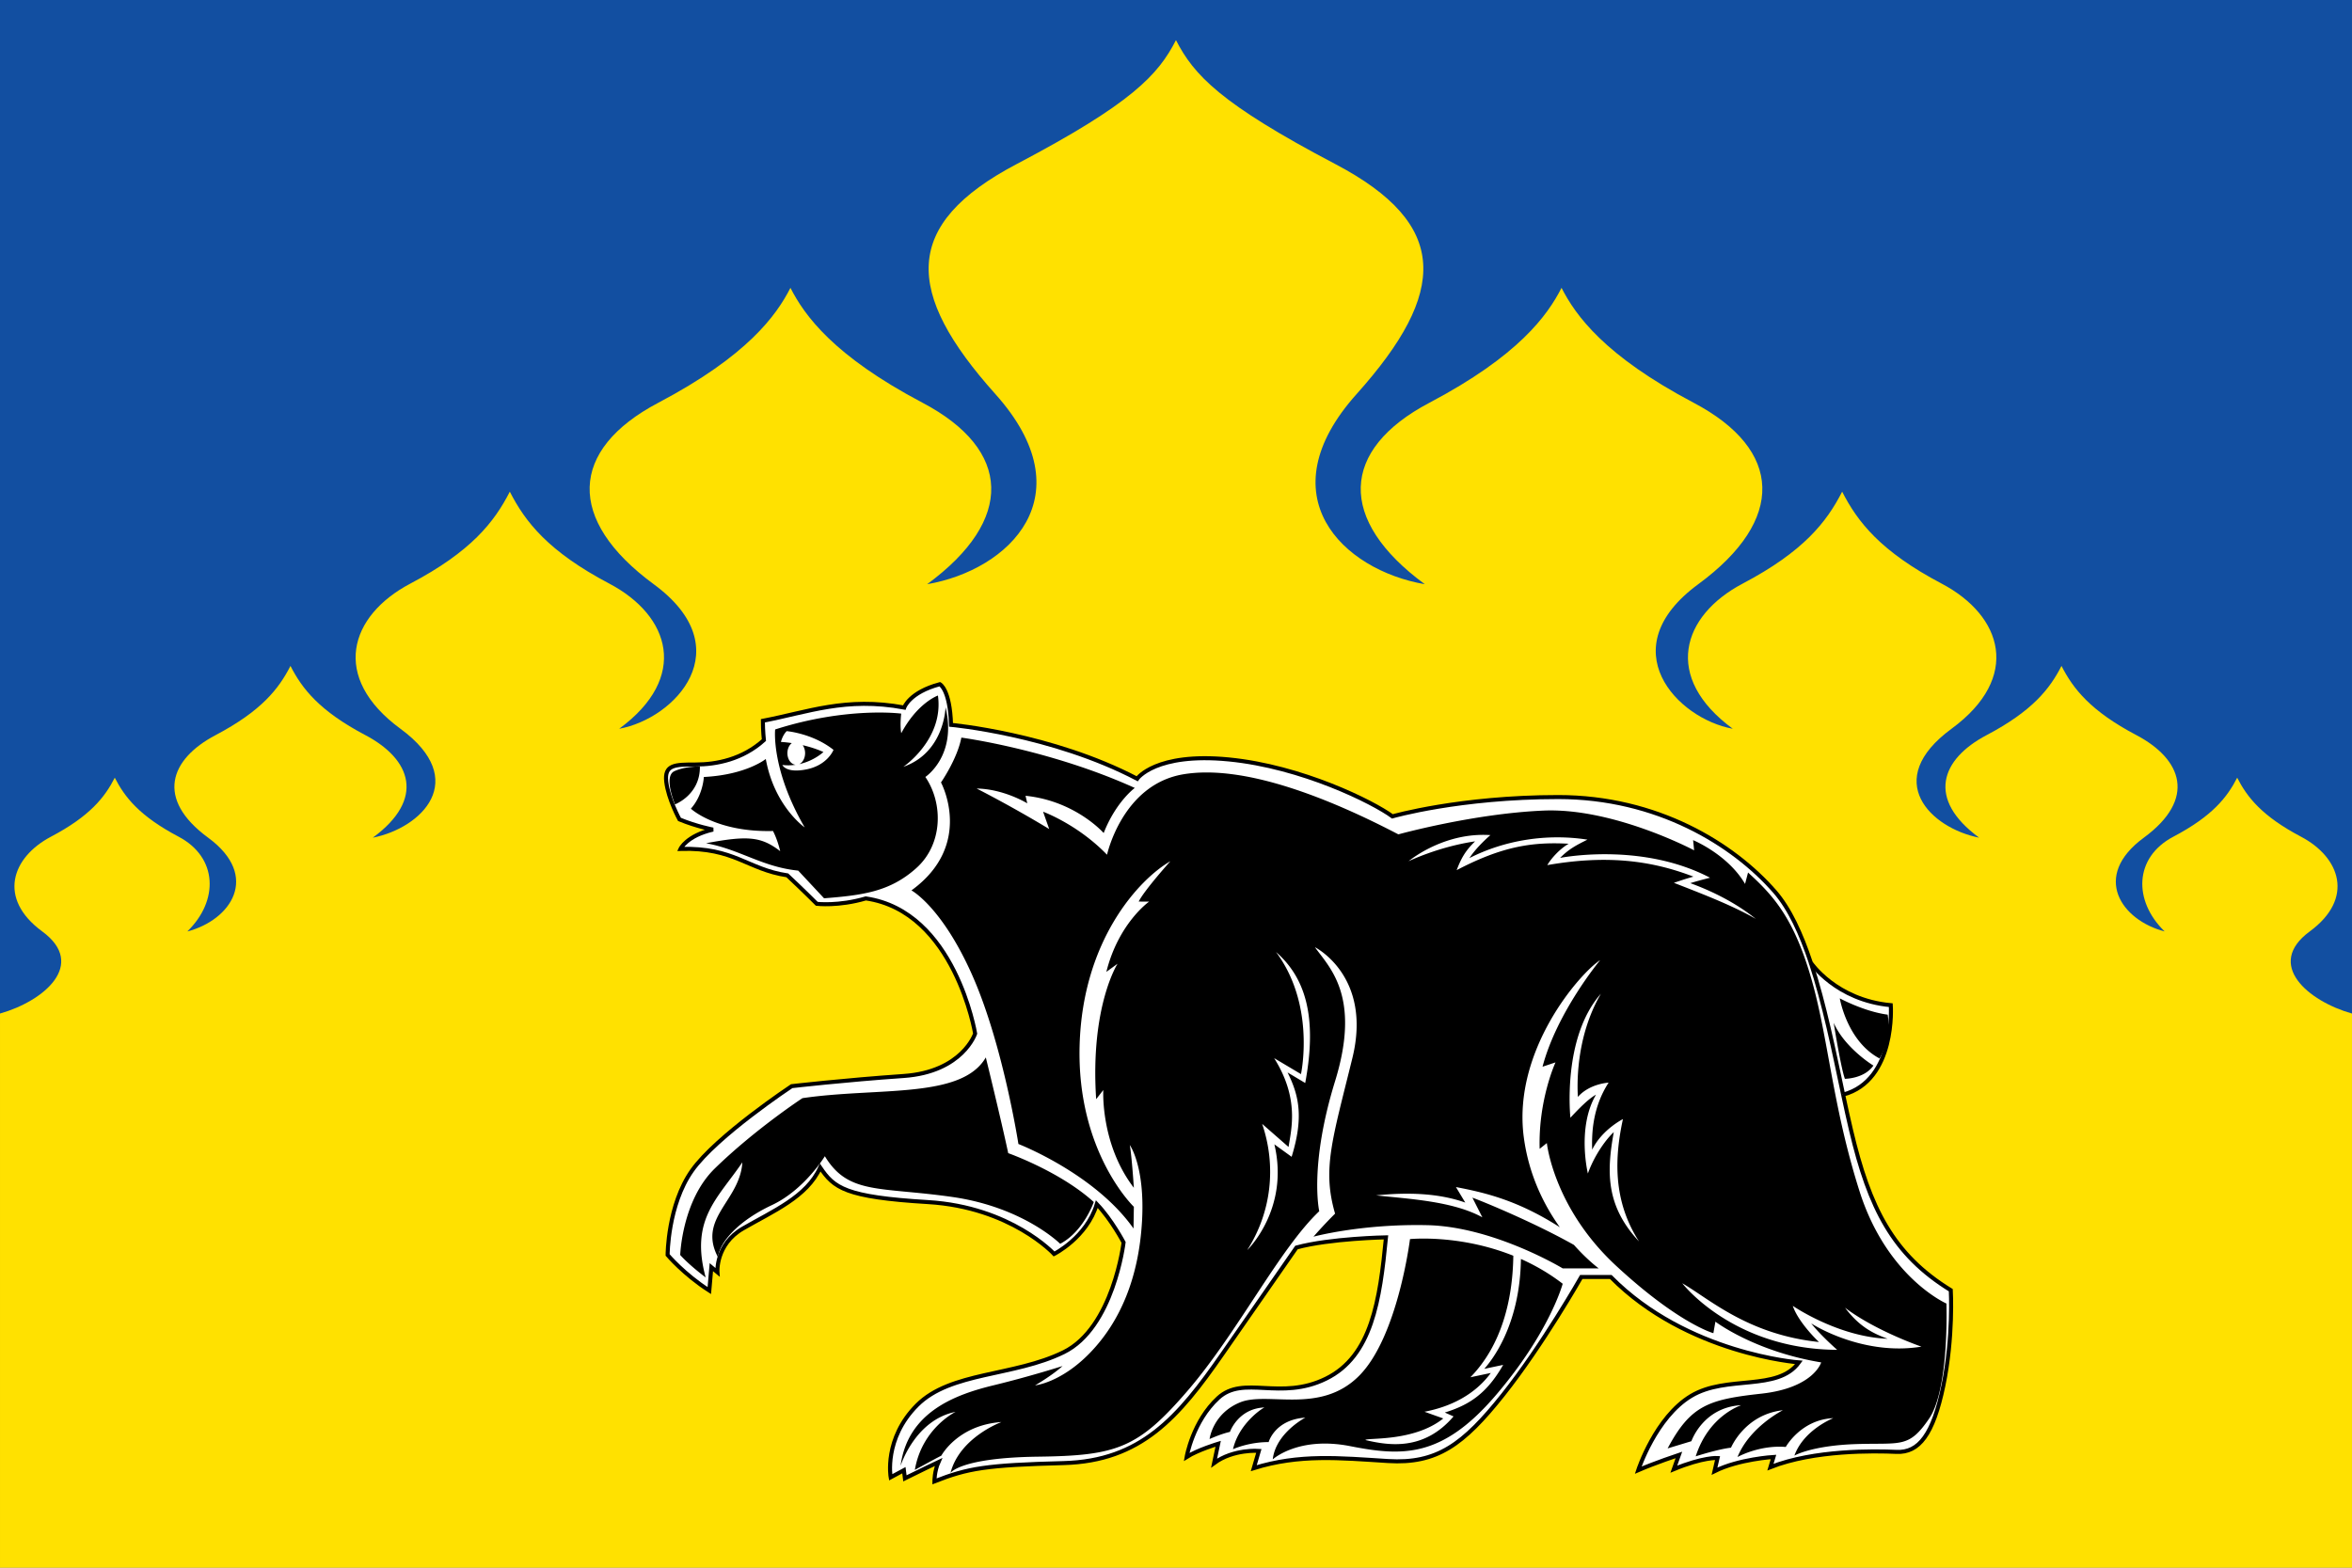 <?xml version="1.0" encoding="UTF-8" standalone="no"?>
<svg
   xmlns:dc="http://purl.org/dc/elements/1.1/"
   xmlns:cc="http://creativecommons.org/ns#"
   xmlns:rdf="http://www.w3.org/1999/02/22-rdf-syntax-ns#"
   xmlns:svg="http://www.w3.org/2000/svg"
   xmlns="http://www.w3.org/2000/svg"
   xmlns:sodipodi="http://sodipodi.sourceforge.net/DTD/sodipodi-0.dtd"
   xmlns:inkscape="http://www.inkscape.org/namespaces/inkscape"
   width="876"
   height="584"
   viewBox="0 0 231.775 154.517"
   version="1.1"
   id="svg847"
   sodipodi:docname="karhum lipp.svg"
   inkscape:version="1.0.2 (e86c870879, 2021-01-15, custom)">
  <rect x="0" y="0" width="231.775" height="154.517" fill="#808080" stroke="none"/>
  <defs
     id="defs841" />
  <sodipodi:namedview
     id="base"
     pagecolor="#ffffff"
     bordercolor="#666666"
     borderopacity="1.0"
     inkscape:pageopacity="0.0"
     inkscape:pageshadow="2"
     inkscape:zoom="0.49497475"
     inkscape:cx="412.71376"
     inkscape:cy="252.4732"
     inkscape:document-units="px"
     inkscape:current-layer="layer1"
     inkscape:document-rotation="0"
     showgrid="false"
     inkscape:snap-smooth-nodes="true"
     inkscape:showpageshadow="false"
     borderlayer="true"
     units="px"
     inkscape:window-width="1920"
     inkscape:window-height="1017"
     inkscape:window-x="-8"
     inkscape:window-y="-4"
     inkscape:window-maximized="1"
     inkscape:snap-global="true" />
  <g
     inkscape:label="Layer 1"
     inkscape:groupmode="layer"
     id="layer1"
     transform="translate(-190.427,-38.781)">
    <path
       style="font-variation-settings:normal;vector-effect:none;fill:#ffe100;fill-opacity:1;stroke:none;stroke-width:0.265;stroke-linecap:butt;stroke-linejoin:miter;stroke-miterlimit:4;stroke-dasharray:none;stroke-dashoffset:0;stroke-opacity:1;stop-color:#000000"
       d="M 422.202,193.297 V 138.68 L 420.085,64.063 306.314,41.676 192.543,64.063 190.427,138.68 v 54.617 z"
       id="path1600"
       sodipodi:nodetypes="cccccccc" />
    <g
       id="g1461"
       transform="translate(-2.303,-10.583)">
      <path
         style="font-variation-settings:normal;opacity:1;vector-effect:none;fill:#ffffff;fill-opacity:1;stroke:#000000;stroke-width:0.397;stroke-linecap:butt;stroke-linejoin:miter;stroke-miterlimit:4;stroke-dasharray:none;stroke-dashoffset:0;stroke-opacity:1;stop-color:#000000;stop-opacity:1"
         d="m 374.359,157.252 c 0.264,1.238 0.524,2.43 0.788,3.544 1.804,7.617 4.109,12.228 9.822,15.735 0,0 0.267,4.61 -0.735,9.421 -1.002,4.811 -2.405,6.615 -4.61,6.515 -2.205,-0.1 -8.118,-0.2 -12.428,1.503 l 0.301,-1.002 c 0,0 -3.408,0.2 -5.813,1.403 l 0.301,-1.303 c 0,0 -1.403,-0.1 -4.31,1.102 l 0.501,-1.403 c 0,0 -2.405,0.802 -4.009,1.503 0,0 1.704,-5.212 5.212,-7.316 3.508,-2.105 8.519,-0.401 10.624,-3.307 0,0 -11.025,-0.802 -18.542,-8.419 h -2.907 c 0,0 -3.809,6.715 -7.717,11.626 -3.909,4.911 -6.515,6.815 -11.326,6.515 -4.811,-0.301 -8.72,-0.702 -13.23,0.702 l 0.501,-1.704 c 0,0 -2.506,-0.2 -4.41,1.203 l 0.401,-1.904 c 0,0 -2.005,0.601 -3.107,1.303 0,0 0.601,-3.508 3.107,-5.813 2.506,-2.305 6.106,0.312 10.624,-1.904 4.518,-2.216 5.312,-7.717 5.913,-13.931 0,0 -5.512,0.1 -8.82,1.002 0,0 -3.007,4.31 -7.316,10.524 -4.31,6.214 -8.018,10.524 -15.635,10.724 -7.617,0.2 -9.421,0.501 -12.729,1.804 0,0 0,-1.002 0.401,-1.904 0,0 -1.904,0.902 -3.307,1.604 l -0.1,-0.802 -1.303,0.702 c 0,0 -0.702,-3.809 2.606,-7.116 3.307,-3.307 9.521,-2.806 14.433,-5.212 4.911,-2.405 5.913,-10.824 5.913,-10.824 0,0 -1.169,-2.238 -2.639,-3.775 -1.002,3.307 -4.209,4.911 -4.209,4.911 0,0 -4.242,-4.619 -12.428,-5.112 -8.186,-0.492 -9.256,-1.4 -10.624,-3.408 -1.303,2.907 -4.675,4.309 -7.617,6.014 -2.719,1.575 -2.506,4.31 -2.506,4.31 l -0.601,-0.501 -0.2,2.305 c -2.506,-1.604 -4.109,-3.508 -4.109,-3.508 0,0 0,-4.911 2.405,-8.319 2.405,-3.408 9.822,-8.319 9.822,-8.319 0,0 5.212,-0.601 11.025,-1.002 5.813,-0.401 7.052,-4.18 7.052,-4.18 0,0 -1.984,-12.048 -10.772,-13.324 -2.705,0.792 -4.832,0.532 -4.832,0.532 0,0 -1.403,-1.403 -2.907,-2.806 -3.958,-0.595 -5.188,-2.759 -10.524,-2.606 0,0 0.601,-1.303 3.207,-1.904 0,0 -1.604,-0.301 -3.307,-1.002 0,0 -1.102,-2.005 -1.303,-3.708 -0.2,-1.704 0.866,-1.704 2.907,-1.704 2.041,0 4.61,-0.501 6.715,-2.405 0,0 -0.1,-0.902 -0.1,-1.904 4.389,-0.835 8.171,-2.378 13.931,-1.303 0,0 0.501,-1.503 3.508,-2.305 0,0 1.002,0.501 1.102,4.009 0,0 9.922,0.902 18.341,5.312 0,0 1.804,-2.606 9.02,-1.904 7.216,0.702 14.232,4.21 16.136,5.613 0,0 6.615,-1.904 16.337,-1.904 9.722,0 17.239,4.61 21.348,9.321 1.455,1.668 2.596,4.152 3.543,7.004 0,0 2.471,3.687 7.883,4.188 0,0 0.529,7.411 -4.696,8.817 z"
         id="path1448" />
      <path
         id="path1387"
         style="font-variation-settings:normal;opacity:1;vector-effect:none;fill:#000000;fill-opacity:1;stroke:none;stroke-width:1.5;stroke-linecap:butt;stroke-linejoin:miter;stroke-miterlimit:4;stroke-dasharray:none;stroke-dashoffset:0;stroke-opacity:1;stop-color:#000000;stop-opacity:1"
         d="m 1076.064,444.973 c 0,0 -7.576,2.651 -13.637,14.016 0,0 -0.553,-2.47 -0.019,-7.291 0,0 -20.087,-2.679 -46.873,5.893 0,0 -1.607,14.731 10.982,36.428 0,0 -11.251,-7.767 -14.465,-25.445 0,0 -7.232,5.892 -23.035,6.695 0,0 -0.267,6.696 -4.82,11.785 0,0 9.374,8.84 30.535,8.305 0,0 1.606,2.946 2.678,7.5 -7.047,-5.416 -11.979,-5.901 -27.588,-2.947 12.53,2.252 20.919,8.843 34.285,10.18 l 9.617,10.297 c 14.326,-1.143 24.494,-2.41 34.334,-11.264 9.84,-8.854 10.052,-23.969 3.33,-33.867 0,0 11.855,-7.805 7.504,-25.941 0,0 -0.314,16.806 -15.707,22.174 0,0 15.152,-10.227 12.879,-26.516 z m -56.242,13.242 c 0,0 9.642,0.802 17.41,6.963 0,0 -2.142,5.625 -9.91,7.232 -7.768,1.607 -9.107,-1.607 -9.107,-1.607 1.764,0.208 3.414,0.149 4.934,-0.072 a 3.292,4.334 0 0 1 -3.061,-4.322 3.292,4.334 0 0 1 1.637,-3.746 c -2.424,-0.359 -4.047,-0.43 -4.047,-0.43 0,0 0.537,-2.41 2.145,-4.018 z m 64.955,2.414 c -1.515,7.955 -7.576,16.668 -7.576,16.668 0,-10e-6 12.502,23.108 -10.984,40.154 0,0 11.364,6.059 22.729,31.818 11.364,25.759 17.045,62.504 17.045,62.504 0,0 28.412,10.986 42.807,31.441 l 0.125,-8.082 c 0,0 -21.243,-20.312 -20.172,-59.955 1.071,-39.643 22.5,-62.142 33.75,-68.57 0,0 -9.642,10.714 -11.785,15 l 3.889,0.012 c 0,0 -11.363,7.954 -15.908,26.137 l 4.166,-3.031 c 0,0 -10.228,15.909 -7.955,50.381 l 2.652,-3.408 c 0,0 -1.137,20.077 11.363,36.365 0,0 -0.758,-11.743 -1.516,-15.91 0,0 5.731,7.892 4.547,28.41 -1.194,20.702 -7.956,37.124 -19.32,48.867 -10.829,11.191 -20.455,12.121 -20.455,12.121 0,0 6.188,-3.535 10.229,-7.197 1e-4,0 -11.744,3.788 -25.76,7.197 -14.016,3.409 -31.819,9.849 -34.471,29.926 0,0 5.303,-17.046 20.455,-20.076 0,0 -12.501,6.061 -15.152,21.592 0,0 7.577,-4.166 9.85,-5.303 0,0 6.061,-11.366 22.35,-12.502 0,0 -15.532,5.683 -18.941,18.941 0,0 3.41,-5.682 32.578,-6.061 29.168,-0.379 37.124,-3.031 55.685,-24.623 18.562,-21.592 34.027,-52.627 48.865,-66.67 0,0 -3.864,-16.777 5.885,-48.383 9.748,-31.606 -2.113,-42.268 -7.5,-49.82 0,0 21.428,10.714 13.928,41.25 -7.5,30.536 -11.249,41.248 -6.428,57.855 0,0 -3.62,3.526 -8.035,8.572 0,0 17.677,-4.821 42.32,-4.285 24.643,0.536 50.357,16.07 50.357,16.07 h 13.393 c 0,0 -4.113,-2.986 -9.201,-8.717 -14.759,-8.312 -33.617,-16.071 -37.768,-17.584 l 3.697,7.312 c -10.963,-6.029 -27.301,-6.833 -39.492,-8.154 12.367,-1.285 23.612,-0.705 33.141,2.672 l -3.469,-5.771 c 11.262,2.145 23.211,5.073 38.635,14.947 -5.782,-8.09 -11.52,-19.301 -13.4,-33.455 -4.292,-32.302 20.895,-61.071 28.395,-65.893 0,0 -16.073,19.285 -21.43,39.643 l 4.822,-1.607 c 0,0 -6.428,13.93 -5.893,32.145 l 2.678,-2.145 c 0,0 2.46,24.06 25.74,45.629 23.28,21.569 36.182,25.086 36.182,25.086 l 0.756,-4.285 c 0,0 14.427,11.027 39.33,15.156 0,0 -2.722,9.486 -22.275,11.629 -19.554,2.143 -26.251,4.286 -34.822,20.357 l 8.84,-2.678 c 0,0 4.286,-12.591 18.482,-13.395 -0.536,0.268 -12.053,4.02 -16.875,19.02 0,0 8.304,-2.679 13.125,-3.215 0,0 5.089,-12.323 19.285,-13.93 0,0 -12.321,6.162 -16.875,17.412 0,0 8.037,-4.554 17.947,-3.75 0,0 5.624,-10.179 17.678,-10.715 0,0 -10.983,4.285 -14.465,13.928 0,0 6.43,-3.749 23.037,-4.285 16.607,-0.536 19.479,1.645 27.055,-9.467 7.576,-11.112 6.439,-42.807 6.439,-42.807 0,0 -22.155,-9.691 -32.334,-41.834 -10.179,-32.143 -11.504,-56.927 -17.992,-79.285 -6.488,-22.358 -14.086,-30.682 -23.441,-39.189 l -1.109,4.24 c -6.44,-10.985 -19.32,-16.287 -19.32,-16.287 l 0.379,3.787 c 0,0 -29.925,-15.91 -56.062,-14.773 -26.138,1.136 -53.918,8.84 -53.918,8.84 -25.38,-13.258 -57.199,-26.138 -79.928,-22.35 -22.728,3.788 -28.41,29.924 -28.41,29.924 -10.985,-11.364 -23.781,-16 -23.781,-16 l 2.273,6.439 c -14.395,-8.713 -26.98,-15.061 -26.98,-15.061 10.163,0.157 18.83,5.506 18.83,5.506 l -0.646,-2.809 c 18.561,1.894 29.057,13.859 29.057,13.859 4.573,-11.678 11.568,-16.779 11.568,-16.779 -31.82,-14.395 -64.49,-18.719 -64.49,-18.719 z m -58.998,2.812 a 3.292,4.334 0 0 1 0.893,2.967 3.292,4.334 0 0 1 -2.193,4.084 c 5.552,-1.212 9.004,-4.51 9.004,-4.51 -2.654,-1.19 -5.318,-1.984 -7.703,-2.541 z m -38.229,7.922 c 0,0 -5.498,-0.113 -9.516,1.762 -4.018,1.875 -3.9e-4,11.787 0.268,12.322 0,0 9.388,-3.525 9.248,-14.084 z m 290.727,25.434 c 1.06,-0.015 2.14,0.012 3.238,0.086 0,0 -4.946,4.174 -7.814,8.555 13.362,-6.811 29.103,-9.166 43.893,-6.865 -3.96,1.98 -6.844,3.414 -10.158,6.785 4.338,-0.815 31.956,-5.074 55.758,7.383 -3.243,0.806 -5.798,1.534 -7.354,2.014 3.485,1.268 14.661,5.467 24.342,13.279 -8.808,-5.036 -19.403,-9.097 -30.439,-13.404 2.599,-0.871 4.624,-1.571 7.271,-2.297 -15.871,-6.128 -32.547,-8.097 -54.346,-4.289 1.577,-2.71 4.812,-6.141 7.949,-7.949 -12.936,-0.696 -24.235,0.678 -41.656,9.824 1.678,-4.375 3.18,-7.163 6.859,-10.711 -13.655,2.014 -24.748,7.4 -24.748,7.4 0,0 11.312,-9.584 27.205,-9.811 z m -76.49,43.561 c 10.47,9.196 15.609,23.319 10.857,48.732 l -6.572,-3.926 c 4.447,8.863 5.943,17.006 1.523,31.379 l -6.418,-4.641 c 5.718,24.185 -10.105,39.346 -10.105,39.346 8.985,-14.046 10.941,-31.171 5.555,-46.959 l 9.824,8.6 c 0.98,-6.55 4.126,-17.957 -5.359,-33.043 l 9.98,5.938 c 0.46,-2.358 4.908,-26.334 -9.285,-45.426 z m 120.805,15.535 c -9.67,16.652 -8.744,34.944 -8.555,38.373 4.365,-4.965 11.428,-5.311 11.428,-5.311 -6.101,9.434 -6.29,19.245 -6.113,24.939 3.63,-7.472 11.443,-11.381 11.443,-11.381 -3.072,14.149 -3.875,30.239 5.992,45.52 -12.213,-13.055 -12.169,-25.55 -9.393,-40.666 -2.463,2.19 -7.026,8.122 -9.637,15.383 0,0 -4.163,-17.113 3.031,-29.324 -2.677,1.449 -6.157,4.951 -9.529,8.578 0,0 -3.196,-29.694 11.332,-46.111 z m 88.844,1.711 c 0,0 2.652,15.91 14.774,22.35 0,0 4.546,-6.817 3.031,-16.287 -8.713,-1.136 -17.805,-6.062 -17.805,-6.062 z m -2.273,9.092 c 0,0 2.653,16.667 4.168,20.834 0,0 7.196,6.7e-4 10.605,-4.924 0,0 -10.607,-6.44 -14.773,-15.91 z m -315.293,12.879 c -9.007,15.563 -40.072,11.018 -68.186,15.152 0,0 -17.472,11.441 -32.578,26.139 -12.227,11.896 -12.879,32.199 -12.879,32.199 3.788,4.167 9.471,8.332 9.471,8.332 -5.875,-21.634 4.456,-29.28 13.637,-42.805 -0.843,14.306 -16.704,20.731 -9.092,35.229 0.884,-5.935 7.956,-13.636 20.078,-19.318 12.122,-5.682 19.697,-18.184 19.697,-18.184 8.713,14.395 20.341,11.294 47.352,15.152 26.517,3.788 40.152,17.426 40.152,17.426 8.713,-4.546 12.502,-15.531 12.502,-15.531 -12.501,-11.364 -31.82,-18.182 -31.82,-18.182 -2.652,-12.501 -8.334,-35.609 -8.334,-35.609 z m 162.994,67.377 c -3.315,-0.008 -5.256,0.191 -5.256,0.191 0,0 -4.508,36.428 -18.973,50.893 -14.464,14.464 -33.962,5.663 -44.19,9.83 -10.228,4.167 -11.365,13.637 -11.365,13.637 0,0 4.167,-1.895 7.576,-2.652 0,0 3.03,-8.713 12.879,-9.092 -0.379,0 -9.469,5.682 -11.742,15.531 0,0 5.682,-2.65 13.258,-2.65 0,0 2.272,-8.334 13.637,-9.092 0,0 -10.985,5.682 -12.121,15.531 0,0 9.47,-8.714 28.789,-4.926 19.319,3.788 34.093,4.547 54.17,-18.939 20.077,-23.486 24.867,-41.463 24.867,-41.463 -5.065,-3.904 -10.335,-6.903 -15.537,-9.221 -0.337,25.217 -11.331,38.285 -13.625,40.875 l 7.027,-1.477 c -6.257,10.929 -12.798,14.923 -21.697,17.725 l 3.242,1.439 c -11.126,13.038 -24.342,10.77 -32.764,8.791 0.218,-0.974 17.943,0.814 28.947,-8.031 l -6.99,-2.496 c 9.649,-1.831 18.7,-6.303 24.67,-14.424 l -7.596,1.602 c 11.587,-11.847 15.738,-28.804 15.961,-45.199 -13.57,-5.442 -26.309,-6.365 -33.168,-6.383 z m 95.994,16.621 c 9.958,5.709 24.281,19.064 50.838,21.852 -2.572,-2.402 -8.066,-8.404 -9.738,-13.449 0,0 16.738,11.523 35.283,12.24 -5.342,-1.914 -10.561,-4.499 -15.848,-11.537 11.425,8.653 28.395,14.463 28.395,14.463 -18.826,3.106 -35.762,-5.342 -40.982,-8.648 3.585,4.546 9.664,9.844 9.664,9.844 -38.832,-0.228 -57.611,-24.764 -57.611,-24.764 z"
         transform="scale(0.265)" />
      <path
         style="font-variation-settings:normal;opacity:1;vector-effect:none;fill:none;fill-opacity:1;stroke:#000000;stroke-width:0.397;stroke-linecap:butt;stroke-linejoin:miter;stroke-miterlimit:4;stroke-dasharray:none;stroke-dashoffset:0;stroke-opacity:1;stop-color:#000000;stop-opacity:1"
         d="m 371.172,144.247 c 1.336,4.024 2.286,8.78 3.187,13.005"
         id="path1381" />
    </g>
    <g
       id="g1385"
       inkscape:transform-center-x="2.6121897"
       inkscape:transform-center-y="7.9707106"
       style="stroke-width:1.015"
       transform="matrix(0.989,0,0,0.981,18.842,-28.318)" />
    <g
       id="g1429"
       inkscape:transform-center-x="7.8853022"
       inkscape:transform-center-y="2.6169913"
       transform="matrix(0.7,0.696,-0.698,0.694,187.275,-24.247)"
       style="stroke-width:1.015" />
    <g
       id="g1433"
       inkscape:transform-center-x="7.9707103"
       inkscape:transform-center-y="-2.6121908"
       transform="matrix(0,0.984,-0.987,0,303.479,97.047)"
       style="stroke-width:1.015" />
    <g
       id="g1437"
       inkscape:transform-center-x="2.6169913"
       inkscape:transform-center-y="-7.8853041"
       transform="matrix(-0.7,0.696,-0.698,-0.694,299.385,264.512)"
       style="stroke-width:1.015" />
    <path
       style="font-variation-settings:normal;vector-effect:none;fill:#124fa1;fill-opacity:1;stroke:none;stroke-width:0.265;stroke-linecap:butt;stroke-linejoin:miter;stroke-miterlimit:4;stroke-dasharray:none;stroke-dashoffset:0;stroke-opacity:1;stop-color:#000000"
       d="m 322.007,54.948 c 11.33,5.957 11.073,12.658 2.107,22.67 -8.966,10.011 -1.389,17.347 6.72,18.745 -8.641,-6.344 -8.344,-13.25 0.447,-17.882 8.791,-4.633 11.638,-8.61 13.025,-11.329 1.388,2.719 4.235,6.696 13.025,11.329 8.791,4.633 9.088,11.538 0.447,17.882 -8.641,6.344 -2.092,13.256 3.404,14.247 -6.913,-5.075 -5.034,-11.141 0.971,-14.305 6.005,-3.165 8.277,-6.065 9.807,-9.063 1.53,2.998 3.802,5.898 9.807,9.063 6.005,3.165 7.884,9.23 0.971,14.305 -6.913,5.075 -2.059,9.79 2.724,10.736 -5.204,-3.82 -3.79,-7.725 0.731,-10.107 4.521,-2.382 6.23,-4.565 7.382,-6.822 1.152,2.257 2.862,4.44 7.382,6.822 4.521,2.382 5.935,6.287 0.731,10.107 -5.204,3.82 -2.203,8.142 2.05,9.241 -3.122,-3.037 -2.999,-7.305 0.855,-9.336 3.854,-2.031 5.311,-3.892 6.294,-5.816 0.982,1.924 2.44,3.785 6.294,5.816 3.854,2.031 5.292,6.079 0.855,9.336 -4.436,3.257 -0.153,6.877 4.164,8.093 V 38.781 h -231.775 v 99.899 c 4.316,-1.216 8.6,-4.837 4.164,-8.093 -4.436,-3.257 -2.998,-7.305 0.855,-9.336 3.854,-2.031 5.311,-3.892 6.294,-5.816 0.982,1.924 2.44,3.785 6.294,5.816 3.854,2.031 3.978,6.3 0.855,9.336 4.253,-1.099 7.254,-5.42 2.05,-9.241 -5.204,-3.82 -3.79,-7.725 0.731,-10.107 4.521,-2.382 6.23,-4.565 7.382,-6.822 1.152,2.257 2.862,4.44 7.382,6.822 4.521,2.382 5.935,6.287 0.731,10.107 4.782,-0.946 9.636,-5.66 2.724,-10.736 -6.913,-5.075 -5.034,-11.141 0.971,-14.305 6.005,-3.165 8.277,-6.065 9.807,-9.063 1.53,2.998 3.802,5.898 9.807,9.063 6.005,3.165 7.884,9.23 0.971,14.305 5.497,-0.99 12.046,-7.903 3.404,-14.247 -8.641,-6.344 -8.344,-13.25 0.447,-17.882 8.791,-4.633 11.638,-8.61 13.025,-11.329 1.388,2.719 4.235,6.696 13.025,11.329 8.791,4.633 9.088,11.538 0.447,17.882 8.109,-1.398 15.686,-8.734 6.72,-18.745 -8.966,-10.011 -9.222,-16.713 2.107,-22.67 11.33,-5.957 13.938,-8.784 15.693,-12.213 1.755,3.43 4.363,6.257 15.693,12.213 z"
       id="path1368-0"
       sodipodi:nodetypes="zzczczzczczzczczzczczzcccczzczczzczczzczczzczczzcz" />
  </g>
</svg>
